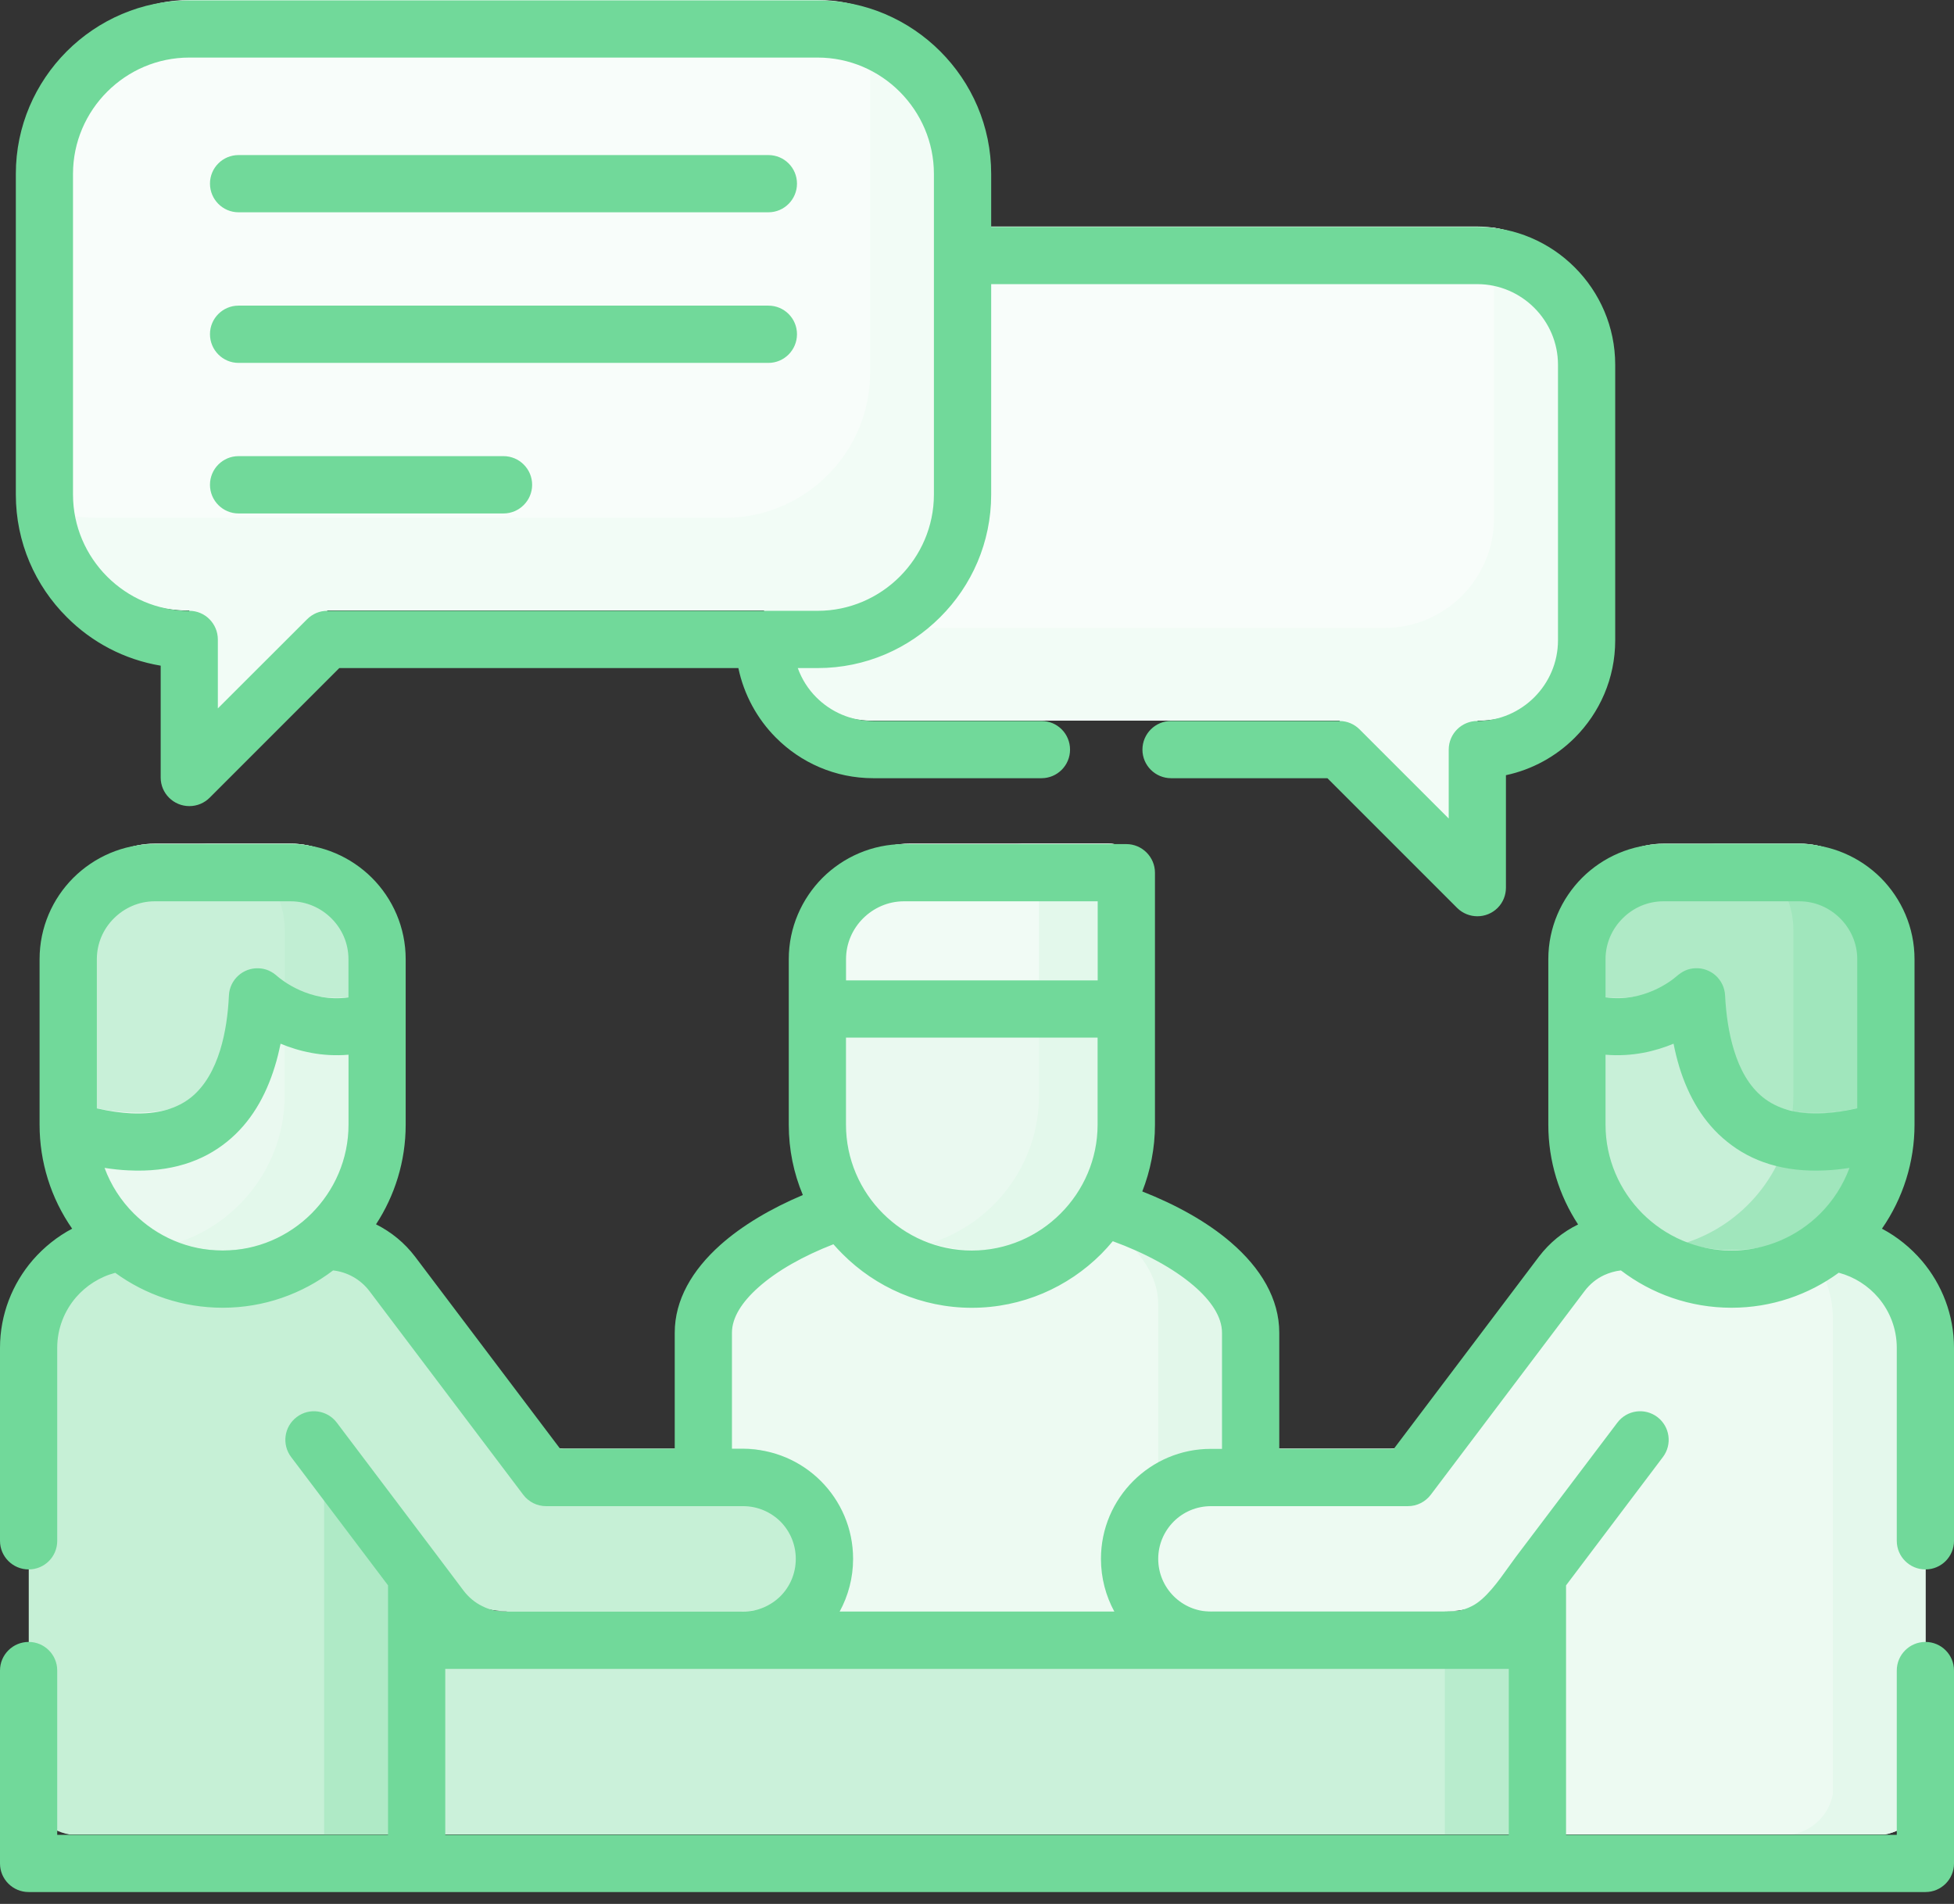 <svg width="39" height="38" viewBox="0 0 39 38" fill="none" xmlns="http://www.w3.org/2000/svg">
<rect x="0" y="0" width="39" height="38" fill="#333333" stroke="none"/>
<path d="M17.042 23.514H21.967C23.574 23.996 24.966 24.937 24.966 26.021V32.453H14.043V26.021C14.043 24.937 15.434 23.996 17.042 23.514V23.514Z" fill="#EDFAF2"/>
<path d="M23.116 26.021V32.453H24.965V26.021C24.965 24.937 23.572 23.996 21.965 23.514H20.117C21.724 23.996 23.116 24.937 23.116 26.021Z" fill="#E2F7EA"/>
<path d="M7.184 32.157H10.094L12.474 31.824L14.834 32.157H24.172L26.494 31.701L28.91 32.157H31.823V36.613H7.184L7.184 32.157Z" fill="#CBF1DA"/>
<path d="M0.574 35.802V26.323C0.574 25.157 1.529 24.203 2.695 24.203H6.197C6.257 24.203 6.318 24.205 6.376 24.209C6.92 24.158 7.477 24.38 7.831 24.846L10.682 28.621C10.824 28.811 10.98 28.91 11.265 28.91H14.834C15.73 28.91 16.457 29.638 16.457 30.534C16.457 31.432 15.73 32.157 14.834 32.157H10.094C9.604 32.157 9.118 31.933 8.801 31.512L8.317 30.873V36.614H1.384C0.971 36.541 0.645 36.215 0.574 35.802Z" fill="#C6F0D6"/>
<path d="M38.432 35.802V26.323C38.432 25.157 37.478 24.203 36.31 24.203H32.81C32.749 24.203 32.689 24.205 32.628 24.209C32.084 24.158 31.527 24.38 31.173 24.846L28.325 28.621C28.193 28.794 28.04 28.91 27.742 28.91H24.173C23.274 28.91 22.547 29.638 22.547 30.534C22.547 31.432 23.274 32.157 24.173 32.157H28.91C29.402 32.157 29.886 31.933 30.206 31.512L30.687 30.873V36.614H37.62C38.033 36.541 38.359 36.215 38.432 35.802Z" fill="#EDFAF2"/>
<path d="M17.431 14.382H26.733L29.086 16.736C29.274 16.922 29.488 16.814 29.488 16.567V14.382C30.686 14.382 31.667 13.4 31.667 12.201V6.7C31.667 5.501 30.686 4.521 29.488 4.521H17.431C16.233 4.521 15.25 5.501 15.25 6.7V12.201C15.25 13.4 16.233 14.382 17.431 14.382Z" fill="#F8FDFA"/>
<path d="M6.535 12.184H16.321C17.912 12.184 19.214 10.882 19.214 9.291V2.891C19.214 1.302 17.912 0 16.321 0H3.78C2.189 0 0.887 1.302 0.887 2.891V9.291C0.887 10.882 2.189 12.184 3.78 12.184V14.372C3.78 14.605 4.009 14.711 4.182 14.538L6.535 12.184Z" fill="#F8FDFA"/>
<path d="M22.587 21.868C22.587 23.563 21.198 24.951 19.503 24.951C17.808 24.951 16.42 23.563 16.42 21.868C16.42 20.767 16.42 19.666 16.42 18.564C16.42 17.614 17.197 16.839 18.147 16.839H22.127C22.444 16.839 22.587 17.021 22.587 17.297V21.868Z" fill="#EAF9F0"/>
<path d="M16.42 18.565V19.56H22.587V17.297C22.587 17.021 22.444 16.839 22.127 16.839H18.147C17.197 16.839 16.42 17.615 16.42 18.565H16.42Z" fill="#F1FBF5"/>
<path d="M1.361 21.868C1.361 23.563 2.75 24.951 4.445 24.951C6.14 24.951 7.528 23.563 7.528 21.868V18.564C7.528 17.614 6.751 16.839 5.801 16.839H3.087C2.139 16.839 1.361 17.615 1.361 18.564V21.868H1.361Z" fill="#EAF9F0"/>
<path d="M37.643 21.868C37.643 23.563 36.257 24.951 34.562 24.951C32.865 24.951 31.479 23.563 31.479 21.868V18.564C31.479 17.614 32.254 16.839 33.204 16.839H35.918C36.868 16.839 37.643 17.615 37.643 18.564V21.868Z" fill="#C8F0D8"/>
<path d="M37.642 21.868C37.642 23.563 36.256 24.951 34.561 24.951C34.239 24.951 33.928 24.899 33.635 24.809C34.792 24.442 35.658 23.41 35.779 22.168C36.263 22.25 36.871 22.207 37.64 21.976L37.642 18.564V21.868Z" fill="#A0E6BC"/>
<path d="M7.528 18.564V19.765C6.658 20.087 5.945 19.823 5.529 19.586C5.205 19.402 5.149 19.4 5.11 19.698C4.997 20.564 4.607 22.954 1.366 21.976L1.361 18.564C1.361 17.614 2.139 16.839 3.087 16.839H5.801C6.751 16.839 7.528 17.615 7.528 18.564Z" fill="#C8F0D8"/>
<path d="M31.479 18.564V19.765C32.346 20.087 33.059 19.823 33.476 19.586C33.802 19.402 33.856 19.4 33.895 19.698C34.007 20.564 34.398 22.954 37.641 21.976L37.643 18.564C37.645 17.614 36.868 16.839 35.918 16.839H33.204C32.254 16.839 31.479 17.615 31.479 18.564H31.479Z" fill="#AFEAC6"/>
<path d="M35.794 18.565V21.868C35.794 21.97 35.789 22.069 35.779 22.168C36.262 22.25 36.871 22.207 37.64 21.976L37.642 18.565C37.642 17.655 36.931 16.906 36.038 16.844C35.997 16.839 35.958 16.839 35.917 16.839H34.068C35.018 16.839 35.794 17.615 35.794 18.565Z" fill="#A0E6BC"/>
<path d="M5.681 21.868C5.681 23.242 4.769 24.414 3.521 24.809C3.813 24.9 4.124 24.952 4.446 24.952C6.141 24.952 7.529 23.563 7.529 21.868V19.765C6.756 20.052 6.108 19.875 5.681 19.666V21.868H5.681Z" fill="#E3F8EB"/>
<path d="M3.955 16.839C4.905 16.839 5.683 17.615 5.683 18.564V19.666C6.11 19.875 6.758 20.052 7.531 19.765V18.564C7.531 17.614 6.753 16.839 5.803 16.839L3.955 16.839Z" fill="#C1EED3"/>
<path d="M20.737 21.869C20.737 23.242 19.826 24.414 18.578 24.81C18.87 24.9 19.18 24.952 19.502 24.952C21.197 24.952 22.586 23.564 22.586 21.869V19.561H20.737V21.869H20.737Z" fill="#E3F8EB"/>
<path d="M20.737 17.297V19.56H22.586V17.297C22.586 17.021 22.443 16.839 22.126 16.839H20.277C20.595 16.839 20.737 17.021 20.737 17.297Z" fill="#E3F8EB"/>
<path d="M6.693 28.722C6.62 28.622 6.469 28.672 6.469 28.797V36.614H7.183H8.317V34.385V32.157V30.872L6.693 28.722Z" fill="#AFEAC6"/>
<path d="M36.583 26.323V35.802C36.51 36.214 36.184 36.54 35.772 36.613H37.62C38.032 36.54 38.358 36.214 38.432 35.802V26.323C38.432 25.239 37.605 24.336 36.551 24.215C36.329 24.405 36.078 24.565 35.806 24.686C36.279 25.075 36.583 25.666 36.583 26.323Z" fill="#E4F8EC"/>
<path d="M15.273 12.51C15.425 13.564 16.336 14.382 17.43 14.382H26.732L29.086 16.736C29.274 16.921 29.488 16.813 29.488 16.567V14.382C30.686 14.382 31.666 13.4 31.666 12.201V6.7C31.666 5.605 30.85 4.694 29.796 4.542C29.811 4.644 29.818 4.745 29.818 4.851V10.353C29.818 11.551 28.838 12.532 27.639 12.532H15.582C15.476 12.532 15.373 12.525 15.273 12.51Z" fill="#F2FCF6"/>
<path d="M17.366 7.443C17.366 8.764 16.468 9.887 15.25 10.228C15.004 10.297 14.742 10.336 14.473 10.336H1.932C1.616 10.336 1.314 10.284 1.031 10.191C1.411 11.345 2.502 12.184 3.78 12.184V14.372C3.78 14.605 4.009 14.711 4.182 14.538L6.535 12.184H15.25H16.321C17.912 12.184 19.214 10.882 19.214 9.291V4.521V2.891C19.214 1.615 18.374 0.525 17.221 0.143C17.314 0.428 17.366 0.73 17.366 1.043V4.521V7.443H17.366Z" fill="#F2FCF6"/>
<path d="M28.838 32.157H30.686V36.614H28.838V32.157Z" fill="#B8ECCD"/>
<path fill-rule="evenodd" clip-rule="evenodd" d="M15.923 13.334C16.003 13.556 16.13 13.755 16.292 13.917C16.581 14.208 16.983 14.39 17.43 14.39H20.787C21.103 14.39 21.357 14.645 21.357 14.962C21.357 15.277 21.102 15.532 20.787 15.532H17.43C16.668 15.532 15.981 15.221 15.484 14.72C15.113 14.347 14.849 13.867 14.737 13.334H6.772L4.185 15.921C4.082 16.024 3.939 16.089 3.779 16.089C3.464 16.089 3.207 15.834 3.207 15.519V13.286C2.481 13.165 1.831 12.818 1.333 12.317C0.704 11.691 0.316 10.825 0.316 9.871V3.471C0.316 2.518 0.705 1.653 1.333 1.024C1.959 0.398 2.825 0.007 3.779 0.007H16.32C17.274 0.007 18.14 0.398 18.766 1.024C19.395 1.653 19.783 2.518 19.783 3.471V4.529H29.487C30.245 4.529 30.932 4.838 31.43 5.336C31.929 5.835 32.238 6.522 32.238 7.28V12.781C32.238 13.539 31.929 14.226 31.43 14.725C31.061 15.094 30.586 15.359 30.057 15.472V17.717C30.057 17.862 30.003 18.009 29.891 18.121C29.668 18.343 29.306 18.343 29.083 18.121L26.494 15.532H23.374C23.059 15.532 22.802 15.277 22.802 14.962C22.802 14.645 23.059 14.39 23.374 14.39H26.732C26.892 14.39 27.034 14.455 27.138 14.56L28.915 16.337V14.962C28.915 14.645 29.172 14.39 29.487 14.39C29.927 14.39 30.331 14.209 30.623 13.917C30.914 13.626 31.096 13.224 31.096 12.781V7.28C31.096 6.837 30.914 6.435 30.623 6.144C30.331 5.852 29.927 5.671 29.487 5.671H19.783V9.871C19.783 10.825 19.395 11.691 18.766 12.317C18.14 12.945 17.274 13.334 16.32 13.334H15.923ZM4.761 4.237C4.446 4.237 4.191 3.98 4.191 3.665C4.191 3.349 4.446 3.095 4.761 3.095H15.337C15.652 3.095 15.907 3.349 15.907 3.665C15.907 3.98 15.652 4.237 15.337 4.237H4.761ZM38.361 25.166C38.138 24.905 37.868 24.685 37.562 24.523C37.985 23.912 38.212 23.191 38.212 22.448V19.144C38.212 18.512 37.953 17.937 37.538 17.52C37.121 17.106 36.547 16.847 35.914 16.847H33.2C32.568 16.847 31.993 17.106 31.577 17.52C31.162 17.937 30.903 18.512 30.903 19.144V22.448C30.903 23.18 31.121 23.864 31.497 24.439C31.197 24.585 30.929 24.801 30.715 25.082L27.819 28.917H25.533V26.6C25.533 25.922 25.164 25.309 24.566 24.795C24.099 24.393 23.482 24.048 22.799 23.78C22.961 23.366 23.052 22.916 23.052 22.448V20.14V17.419C23.052 17.104 22.795 16.847 22.48 16.847H18.04C17.408 16.847 16.833 17.106 16.417 17.52C16.002 17.937 15.743 18.512 15.743 19.144V20.14V22.448C15.743 22.944 15.842 23.417 16.024 23.851C15.389 24.119 14.814 24.458 14.378 24.847C13.815 25.35 13.467 25.944 13.467 26.6V28.917H11.181L8.285 25.082C8.075 24.806 7.814 24.592 7.505 24.436C7.879 23.864 8.097 23.18 8.097 22.448V19.144C8.097 18.512 7.84 17.937 7.423 17.52C7.007 17.106 6.432 16.847 5.8 16.847H3.086C2.453 16.847 1.881 17.106 1.464 17.52C1.047 17.937 0.79 18.512 0.79 19.144V22.448C0.79 23.191 1.015 23.912 1.44 24.523C1.142 24.68 0.877 24.894 0.656 25.147C0.248 25.62 0 26.235 0 26.902V30.754C0 31.069 0.257 31.324 0.572 31.324C0.888 31.324 1.142 31.07 1.142 30.754V26.902C1.142 26.516 1.285 26.164 1.518 25.892C1.721 25.659 1.993 25.484 2.3 25.404C2.902 25.842 3.645 26.101 4.444 26.101C5.271 26.101 6.035 25.823 6.648 25.356C6.938 25.389 7.199 25.538 7.374 25.769L10.442 29.832C10.554 29.981 10.725 30.061 10.898 30.061H14.832C15.121 30.061 15.384 30.178 15.577 30.368C15.767 30.56 15.883 30.823 15.883 31.113C15.883 31.404 15.767 31.668 15.577 31.858C15.384 32.048 15.121 32.166 14.832 32.166H10.101C9.928 32.166 9.781 32.136 9.624 32.056C9.483 31.987 9.356 31.884 9.252 31.747C9.071 31.506 8.89 31.264 8.708 31.024L6.722 28.394C6.532 28.142 6.173 28.092 5.923 28.282C5.67 28.472 5.621 28.83 5.811 29.081L7.745 31.642V36.621H1.142V33.341C1.142 33.026 0.887 32.771 0.572 32.771C0.257 32.771 0 33.026 0 33.341V37.193C0 37.508 0.257 37.763 0.572 37.763H38.43C38.745 37.763 39 37.508 39 37.193V33.341C39 33.026 38.745 32.771 38.43 32.771C38.115 32.771 37.858 33.026 37.858 33.341V36.621H31.257V31.642L33.19 29.081C33.38 28.83 33.33 28.472 33.079 28.282C32.827 28.092 32.471 28.142 32.281 28.394L30.249 31.082C30.206 31.139 30.161 31.203 30.113 31.27L30.113 31.27C29.905 31.562 29.649 31.921 29.378 32.056C29.199 32.147 29.055 32.166 28.867 32.166H24.171C23.879 32.166 23.616 32.048 23.426 31.858C23.235 31.668 23.117 31.404 23.117 31.113C23.117 30.823 23.235 30.56 23.426 30.368C23.616 30.178 23.879 30.061 24.171 30.061H28.102C28.282 30.061 28.45 29.975 28.558 29.832L31.626 25.769C31.734 25.626 31.868 25.52 32.015 25.451C32.123 25.402 32.235 25.369 32.352 25.356C32.967 25.825 33.731 26.101 34.559 26.101C35.357 26.101 36.098 25.842 36.7 25.402C37.014 25.486 37.288 25.663 37.491 25.902C37.72 26.172 37.858 26.522 37.858 26.902V30.754C37.858 31.069 38.115 31.324 38.43 31.324C38.745 31.324 39 31.069 39 30.754V26.902C39 26.244 38.76 25.637 38.361 25.166ZM21.909 19.568H16.886V19.145C16.886 18.827 17.016 18.54 17.225 18.331C17.435 18.121 17.724 17.989 18.041 17.989H21.909V19.568ZM2.672 24.221C2.415 23.966 2.214 23.655 2.087 23.31C2.253 23.335 2.411 23.353 2.562 23.359C3.408 23.402 4.047 23.178 4.529 22.789C5.004 22.407 5.304 21.876 5.483 21.293C5.531 21.142 5.567 20.988 5.6 20.831C5.963 20.982 6.427 21.096 6.956 21.051V22.448C6.956 23.137 6.673 23.765 6.217 24.221C5.762 24.676 5.134 24.959 4.445 24.959C3.754 24.959 3.128 24.676 2.672 24.221ZM21.907 20.709H16.885V22.448C16.885 23.136 17.168 23.765 17.623 24.22C18.079 24.676 18.707 24.959 19.396 24.959C20.087 24.959 20.715 24.676 21.169 24.22C21.624 23.765 21.907 23.136 21.907 22.448V20.709ZM36.914 23.31C36.75 23.335 36.59 23.353 36.439 23.359C35.594 23.402 34.955 23.178 34.474 22.789C33.996 22.407 33.696 21.876 33.517 21.293C33.472 21.142 33.433 20.988 33.403 20.831C33.038 20.982 32.576 21.096 32.045 21.051V22.448C32.045 23.137 32.328 23.765 32.783 24.221C33.239 24.676 33.867 24.959 34.558 24.959C35.247 24.959 35.875 24.676 36.331 24.221C36.586 23.966 36.786 23.655 36.914 23.31ZM33.463 19.485C33.364 19.572 32.807 20.014 32.045 19.906V19.144C32.045 18.826 32.176 18.539 32.386 18.33C32.595 18.12 32.882 17.989 33.2 17.989H35.914C36.231 17.989 36.518 18.12 36.728 18.33C36.937 18.539 37.069 18.826 37.069 19.144V22.121C36.819 22.178 36.592 22.21 36.385 22.221C35.847 22.247 35.461 22.122 35.186 21.901C34.908 21.677 34.724 21.34 34.608 20.958C34.502 20.614 34.45 20.239 34.431 19.867C34.415 19.552 34.15 19.31 33.835 19.325C33.681 19.332 33.575 19.39 33.463 19.485ZM6.955 19.907V19.145C6.955 18.827 6.826 18.54 6.616 18.331C6.407 18.121 6.118 17.989 5.8 17.989H3.086C2.771 17.989 2.481 18.121 2.272 18.331C2.062 18.54 1.933 18.827 1.933 19.145V22.122C2.181 22.178 2.408 22.211 2.615 22.221C3.153 22.247 3.539 22.122 3.814 21.902C4.092 21.677 4.276 21.341 4.394 20.959C4.5 20.615 4.552 20.239 4.569 19.868C4.584 19.553 4.852 19.311 5.165 19.326C5.312 19.333 5.424 19.387 5.532 19.482C5.612 19.553 6.178 20.017 6.955 19.907ZM15.136 25.695C15.512 25.359 16.039 25.065 16.634 24.834C16.693 24.901 16.753 24.965 16.816 25.028C17.477 25.691 18.392 26.102 19.396 26.102C20.402 26.102 21.316 25.691 21.979 25.028C22.058 24.948 22.136 24.862 22.21 24.773C22.845 25.005 23.414 25.309 23.825 25.661C24.175 25.961 24.39 26.285 24.39 26.6V28.917H24.17C23.563 28.917 23.015 29.163 22.618 29.56C22.22 29.958 21.974 30.506 21.974 31.113C21.974 31.495 22.072 31.854 22.242 32.167H16.758C16.928 31.854 17.027 31.495 17.027 31.113C17.027 30.506 16.781 29.958 16.384 29.56C15.987 29.163 15.436 28.917 14.832 28.917H14.609V26.6C14.609 26.296 14.81 25.985 15.136 25.695ZM4.191 9.676C4.191 9.991 4.446 10.248 4.761 10.248H10.049C10.364 10.248 10.621 9.991 10.621 9.676C10.621 9.36 10.364 9.104 10.049 9.104H4.761C4.446 9.104 4.191 9.36 4.191 9.676ZM4.761 7.243C4.446 7.243 4.191 6.986 4.191 6.67C4.191 6.355 4.446 6.1 4.761 6.1H15.337C15.652 6.1 15.907 6.355 15.907 6.67C15.907 6.986 15.652 7.243 15.337 7.243H4.761ZM6.533 12.191H16.319C16.958 12.191 17.537 11.93 17.958 11.509C18.379 11.088 18.64 10.507 18.64 9.87V3.47C18.64 2.833 18.379 2.253 17.958 1.831C17.537 1.41 16.958 1.149 16.319 1.149H3.778C3.139 1.149 2.56 1.41 2.139 1.831C1.718 2.252 1.457 2.833 1.457 3.47V9.87C1.457 10.507 1.718 11.088 2.139 11.509C2.56 11.93 3.139 12.191 3.778 12.191C4.093 12.191 4.348 12.448 4.348 12.764V14.139L6.129 12.36C6.242 12.247 6.386 12.191 6.533 12.191ZM8.887 33.309H30.114H30.114V36.621H8.887V33.309Z" fill="#71D99A"/>
</svg>
